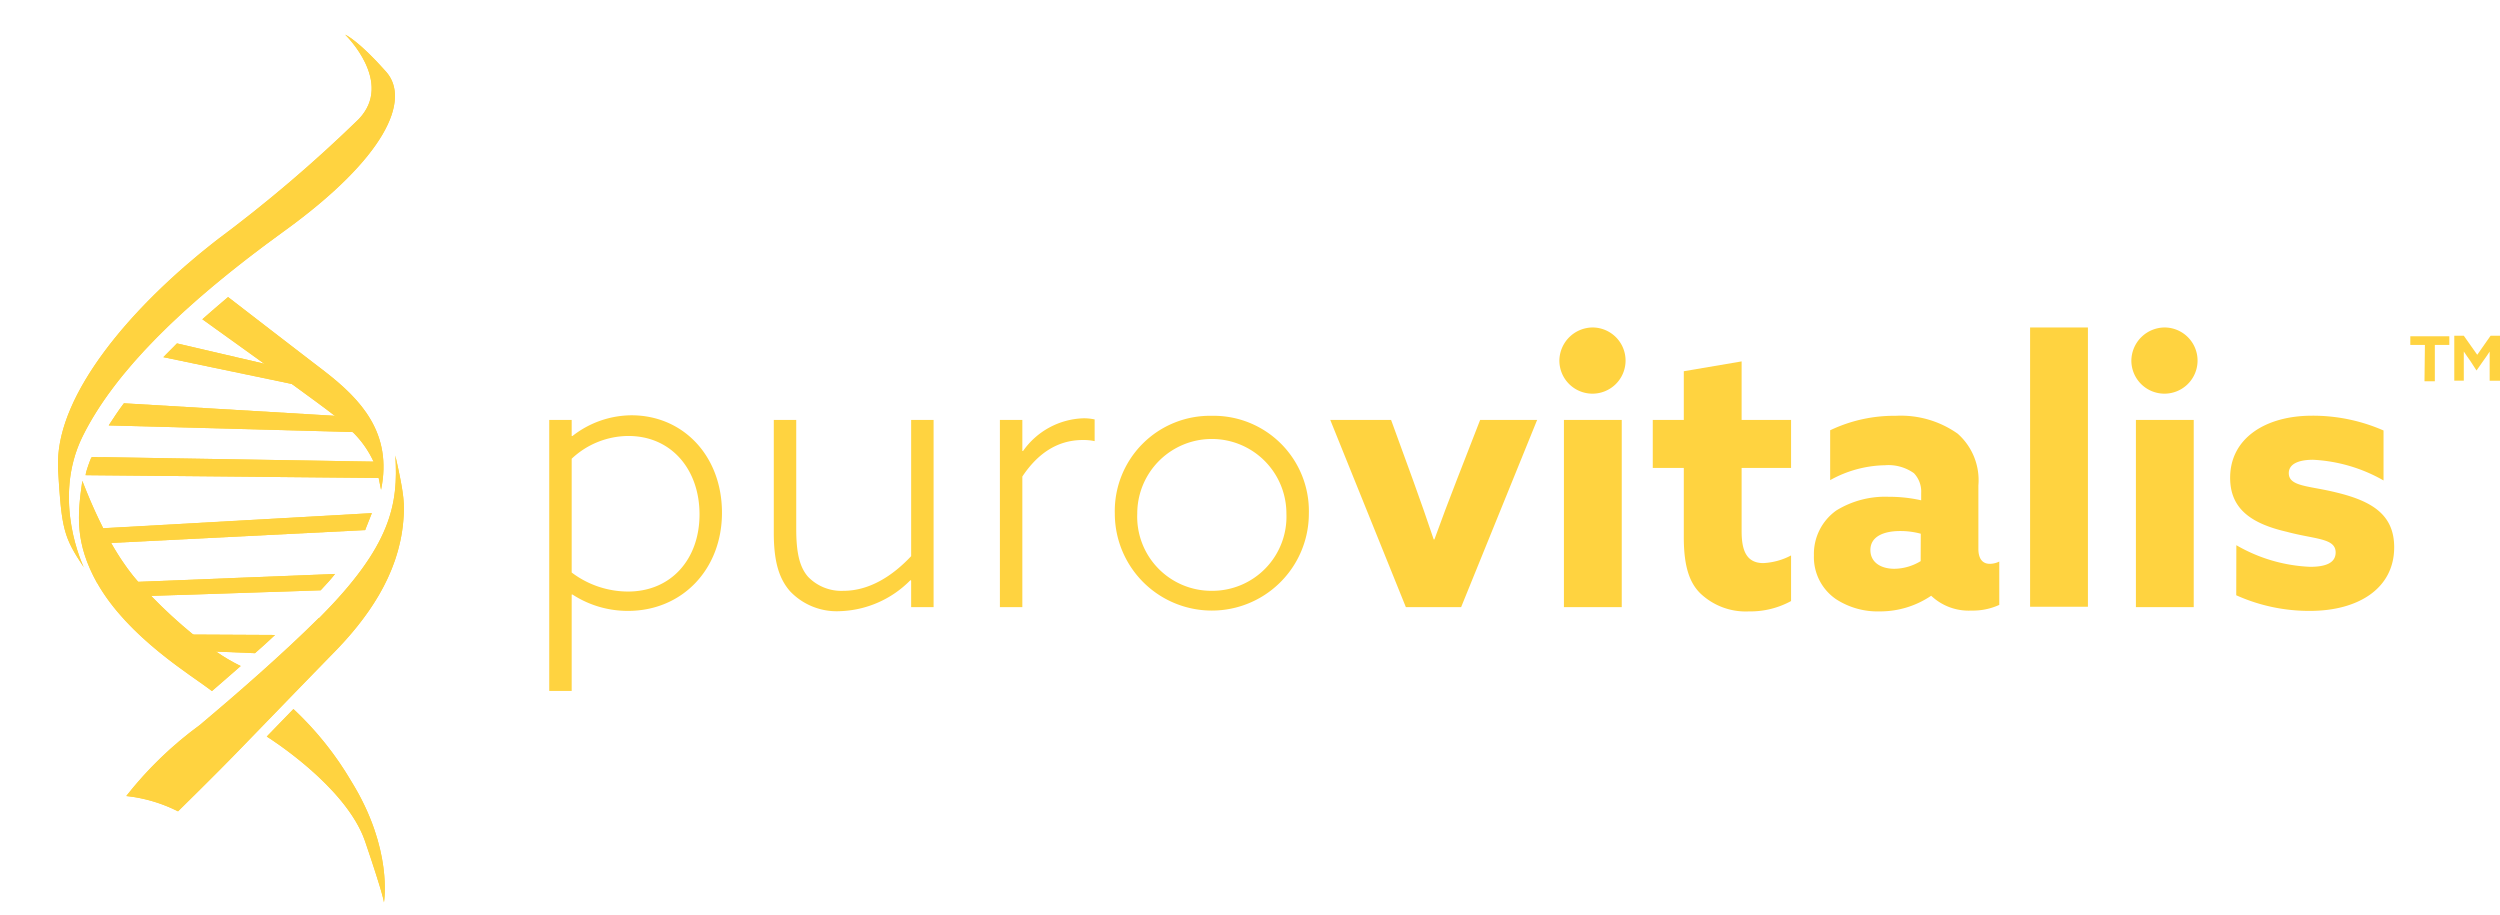 <svg xmlns="http://www.w3.org/2000/svg" xmlns:xlink="http://www.w3.org/1999/xlink" viewBox="0 0 241.7 88.44" width="100%" height="100%" preserveAspectRatio="none"><defs><clipPath id="clip-path" transform="translate(5.61 3.35)"><path d="M14,27.55l5.75,4.13.16.12,2.73,2c1.76,1.28,3.32,2.42,4.17,3.09a15.91,15.91,0,0,1,1.71,1.56,9.63,9.63,0,0,1,2,2.86A10.86,10.86,0,0,1,31,42.86L31.23,44c1.12-5.44-1.9-8.7-5.5-11.48-3-2.29-7.69-5.92-9.29-7.15-.86.73-1.7,1.45-2.49,2.15" fill="#ffd340" data-color-group="0"/></clipPath><clipPath id="clip-path-2" transform="translate(5.61 3.35)"><path d="M10.18,31.18l12.41,2.59,1.24.26-2.17-1.81-1.8-.42L11.5,29.85c-.46.45-.89.89-1.32,1.33" fill="#ffd340" data-color-group="0"/></clipPath><clipPath id="clip-path-3" transform="translate(5.61 3.35)"><path d="M4.9,37.78l23.57.64h.44l-2.15-1.57L6.37,35.64c-.55.72-1,1.43-1.47,2.14" fill="#ffd340" data-color-group="0"/></clipPath><clipPath id="clip-path-4" transform="translate(5.61 3.35)"><path d="M2.64,42.59,31,42.86h.15l-.54-1.58h-.14L3.24,40.83a13.08,13.08,0,0,0-.6,1.76" fill="#ffd340" data-color-group="0"/></clipPath><clipPath id="clip-path-5" transform="translate(5.61 3.35)"><polygon points="4.11 47.73 3.7 47.76 4.29 49.17 4.94 49.15 29.67 47.9 29.69 47.9 29.79 47.64 30.34 46.26 4.11 47.73" fill="#ffd340" data-color-group="0"/></clipPath><clipPath id="clip-path-6" transform="translate(5.61 3.35)"><path d="M7.76,52.9,6.6,53l.93,1.36L9,54.26l16.39-.54c.51-.55,1-1.07,1.39-1.58Z" fill="#ffd340" data-color-group="0"/></clipPath><clipPath id="clip-path-7" transform="translate(5.61 3.35)"><path d="M12.11,58l2,1.59,1.28.06,3.65.15c.67-.58,1.31-1.17,1.94-1.76L13.09,58h-.46Z" fill="#ffd340" data-color-group="0"/></clipPath><clipPath id="clip-path-8" transform="translate(5.61 3.35)"><path d="M3.78,53c3,5.31,9.23,9,11.1,10.46.91-.78,1.84-1.59,2.78-2.42a17.73,17.73,0,0,1-2.31-1.35c-.66-.44-1.41-1-2.26-1.67A47.12,47.12,0,0,1,9,54.26l-.44-.46c-.29-.31-.56-.6-.81-.9-1.18-1.33-3.23-4.12-5.4-9.76-.48,3.32-.72,6,1.42,9.86" fill="#ffd340" data-color-group="0"/></clipPath><clipPath id="clip-path-9" transform="translate(5.61 3.35)"><path d="M25.21,56.4c-3.39,3.38-7.83,7.26-11.52,10.36A36.1,36.1,0,0,0,6.6,73.61a14.47,14.47,0,0,1,5,1.48s3.73-3.66,5.68-5.68c4-4.12,7.87-8.13,9.27-9.55,3.26-3.3,6.38-7.56,6.83-12.83.14-1.59.11-2.47-.77-6.34.3,4.71-.39,8.72-7.36,15.71" fill="#ffd340" data-color-group="0"/></clipPath><clipPath id="clip-path-10" transform="translate(5.61 3.35)"><path d="M29.67,47.9h0l.1-.26-.12.26" fill="#ffd340" data-color-group="0"/></clipPath><clipPath id="clip-path-11" transform="translate(5.61 3.35)"><path d="M20.18,67.86S27.86,72.63,29.69,78s1.82,5.89,1.82,5.89.91-5.13-3.15-11.69a31.23,31.23,0,0,0-5.6-7Z" fill="#ffd340" data-color-group="0"/></clipPath><clipPath id="clip-path-12" transform="translate(5.61 3.35)"><path d="M27.76,0s4.77,4.6,1.29,8.19A135.27,135.27,0,0,1,15.36,19.85C6.76,26.54.08,34.76,0,41.3v.23c0,.14,0,.28,0,.42.34,5.94.57,6.64,2.49,9.54,0,0-3.16-6.49-.11-12.66S12,26.12,21.85,19,34.12,6.28,31.71,3.58C29,.52,27.76,0,27.76,0Z" fill="#ffd340" data-color-group="0"/></clipPath></defs><g id="Layer_2"><g id="Layer_1-2"><path d="M49.66,63.45H47.49V37.25h2.17V38.8l.08,0a9.34,9.34,0,0,1,5.7-2c5,0,8.75,3.93,8.75,9.42s-3.86,9.49-9.08,9.49a9.78,9.78,0,0,1-5.37-1.58l-.08,0Zm5.45-9.61c4.16,0,6.91-3.12,6.91-7.46S59.3,38.8,55.14,38.8A8.05,8.05,0,0,0,49.66,41V52A9.05,9.05,0,0,0,55.11,53.84Z" transform="translate(5.61 3.35)" fill="#ffd340" data-color-group="0"/><path d="M82.41,52.74a10,10,0,0,1-6.88,3,6.21,6.21,0,0,1-4.75-1.92c-1.1-1.25-1.58-2.94-1.58-5.66V37.25h2.17V47.77c0,2.25.3,3.68,1.14,4.64a4.46,4.46,0,0,0,3.42,1.36c2.58,0,4.82-1.51,6.55-3.35V37.25h2.17v18.1H82.48V52.78Z" transform="translate(5.61 3.35)" fill="#ffd340" data-color-group="0"/><path d="M91.06,37.25h2.17v3l.07,0a7.42,7.42,0,0,1,5.85-3.16,5,5,0,0,1,1.07.11v2.1a5.07,5.07,0,0,0-1.14-.11c-2.47,0-4.38,1.32-5.85,3.53V55.35H91.06Z" transform="translate(5.61 3.35)" fill="#ffd340" data-color-group="0"/><path d="M111.55,36.85a9.21,9.21,0,0,1,9.38,9.45,9.38,9.38,0,1,1-18.76,0A9.21,9.21,0,0,1,111.55,36.85Zm0,16.92a7.17,7.17,0,0,0,7.21-7.47,7.21,7.21,0,1,0-14.42,0A7.17,7.17,0,0,0,111.55,53.77Z" transform="translate(5.61 3.35)" fill="#ffd340" data-color-group="0"/><path d="M123,37.25h5.88L131,43.07c.69,1.91,1.39,3.9,2,5.73h.07c.66-1.83,1.44-3.9,2.17-5.77l2.25-5.78H143l-7.35,18.1h-5.34Z" transform="translate(5.61 3.35)" fill="#ffd340" data-color-group="0"/><path d="M148.38,28.31a3.2,3.2,0,1,1-3.23,3.2A3.24,3.24,0,0,1,148.38,28.31Zm-2.79,8.94h5.59v18.1h-5.59Z" transform="translate(5.61 3.35)" fill="#ffd340" data-color-group="0"/><path d="M167.55,54.76a8.22,8.22,0,0,1-4.08,1A6.36,6.36,0,0,1,158.76,54c-1-1-1.58-2.53-1.58-5.4V41.89h-3V37.25h3V32.54l5.59-.95v5.66h4.78v4.64h-4.78V48c0,1.76.4,3.09,2.1,3.09a6.4,6.4,0,0,0,2.68-.74Z" transform="translate(5.61 3.35)" fill="#ffd340" data-color-group="0"/><path d="M181.09,54.25a8.79,8.79,0,0,1-5,1.51,7.36,7.36,0,0,1-4.19-1.18,4.92,4.92,0,0,1-2.14-4.23A5.15,5.15,0,0,1,171.93,46,9,9,0,0,1,177,44.68a14,14,0,0,1,3.13.34v-.7a2.58,2.58,0,0,0-.7-1.92,4.24,4.24,0,0,0-2.8-.77,11.26,11.26,0,0,0-5.3,1.44V38.25a14.33,14.33,0,0,1,6.33-1.4,9.52,9.52,0,0,1,6,1.73,6,6,0,0,1,2,5v6.14c0,.85.33,1.44,1.1,1.44a2.07,2.07,0,0,0,.92-.22v4.19a6.13,6.13,0,0,1-2.69.55,5.27,5.27,0,0,1-3.89-1.43Zm-1-6a7.55,7.55,0,0,0-2-.26c-1.44,0-2.87.45-2.87,1.84,0,1.18,1,1.81,2.32,1.81a5,5,0,0,0,2.54-.74Z" transform="translate(5.61 3.35)" fill="#ffd340" data-color-group="0"/><path d="M190.66,28.31h5.59v27h-5.59Z" transform="translate(5.61 3.35)" fill="#ffd340" data-color-group="0"/><path d="M203.68,28.31a3.2,3.2,0,1,1-3.23,3.2A3.24,3.24,0,0,1,203.68,28.31Zm-2.79,8.94h5.59v18.1h-5.59Z" transform="translate(5.61 3.35)" fill="#ffd340" data-color-group="0"/><path d="M210.6,49.36a15.47,15.47,0,0,0,7.14,2.09c1.54,0,2.46-.4,2.46-1.39,0-1.4-2-1.26-4.74-2C212,47.26,210,45.82,210,42.84c0-3.82,3.42-6,7.91-6a17,17,0,0,1,6.92,1.43V43.1a15.27,15.27,0,0,0-6.81-2c-1.47,0-2.35.44-2.35,1.29,0,1.32,1.95,1.21,4.63,1.88,3.46.84,5.56,2.17,5.56,5.29,0,4-3.5,6.15-8.13,6.15a17.15,17.15,0,0,1-7.14-1.51Z" transform="translate(5.61 3.35)" fill="#ffd340" data-color-group="0"/><path d="M14,27.55l5.75,4.13.16.12,2.73,2c1.76,1.28,3.32,2.42,4.17,3.09a15.91,15.91,0,0,1,1.71,1.56,9.63,9.63,0,0,1,2,2.86A10.86,10.86,0,0,1,31,42.86L31.23,44c1.12-5.44-1.9-8.7-5.5-11.48-3-2.29-7.69-5.92-9.29-7.15-.86.73-1.7,1.45-2.49,2.15" transform="translate(5.61 3.35)" fill="#ffd340" data-color-group="0"/><g style="clip-path:url(#clip-path)"><rect x="13.09" y="24.56" width="20.11" height="20.32" transform="translate(2.36 5.76) rotate(-5.56)" fill="#ffd340" data-color-group="0"/></g><path d="M10.18,31.18l12.41,2.59,1.24.26-2.17-1.81-1.8-.42L11.5,29.85c-.46.45-.89.89-1.32,1.33" transform="translate(5.61 3.35)" fill="#ffd340" data-color-group="0"/><g style="clip-path:url(#clip-path-2)"><rect x="10.01" y="29.2" width="13.99" height="5.49" transform="translate(2.6 5.15) rotate(-5.56)" fill="#ffd340" data-color-group="0"/></g><path d="M4.9,37.78l23.57.64h.44l-2.15-1.57L6.37,35.64c-.55.72-1,1.43-1.47,2.14" transform="translate(5.61 3.35)" fill="#ffd340" data-color-group="0"/><g style="clip-path:url(#clip-path-3)"><rect x="4.82" y="34.48" width="24.17" height="5.1" transform="translate(2.1 5.17) rotate(-5.56)" fill="#ffd340" data-color-group="0"/></g><path d="M2.64,42.59,31,42.86h.15l-.54-1.58h-.14L3.24,40.83a13.08,13.08,0,0,0-.6,1.76" transform="translate(5.61 3.35)" fill="#ffd340" data-color-group="0"/><g style="clip-path:url(#clip-path-4)"><rect x="2.61" y="39.46" width="28.52" height="4.77" transform="matrix(1, -0.1, 0.1, 1, 1.64, 5.19)" fill="#ffd340" data-color-group="0"/></g><polygon points="9.72 51.09 9.31 51.11 9.9 52.53 10.56 52.5 35.28 51.25 35.3 51.25 35.4 51 35.95 49.61 9.72 51.09" fill="#ffd340" data-color-group="0"/><g style="clip-path:url(#clip-path-5)"><rect x="3.62" y="44.97" width="26.8" height="5.48" transform="translate(1.07 5.23) rotate(-5.56)" fill="#ffd340" data-color-group="0"/></g><path d="M7.76,52.9,6.6,53l.93,1.36L9,54.26l16.39-.54c.51-.55,1-1.07,1.39-1.58Z" transform="translate(5.61 3.35)" fill="#ffd340" data-color-group="0"/><g style="clip-path:url(#clip-path-6)"><rect x="6.54" y="51.17" width="20.31" height="4.12" transform="translate(0.53 5.22) rotate(-5.56)" fill="#ffd340" data-color-group="0"/></g><path d="M12.11,58l2,1.59,1.28.06,3.65.15c.67-.58,1.31-1.17,1.94-1.76L13.09,58h-.46Z" transform="translate(5.61 3.35)" fill="#ffd340" data-color-group="0"/><g style="clip-path:url(#clip-path-7)"><rect x="12.04" y="57.58" width="8.97" height="2.68" transform="translate(-0.02 5.23) rotate(-5.56)" fill="#ffd340" data-color-group="0"/></g><path d="M3.78,53c3,5.31,9.23,9,11.1,10.46.91-.78,1.84-1.59,2.78-2.42a17.73,17.73,0,0,1-2.31-1.35c-.66-.44-1.41-1-2.26-1.67A47.12,47.12,0,0,1,9,54.26l-.44-.46c-.29-.31-.56-.6-.81-.9-1.18-1.33-3.23-4.12-5.4-9.76-.48,3.32-.72,6,1.42,9.86" transform="translate(5.61 3.35)" fill="#ffd340" data-color-group="0"/><g style="clip-path:url(#clip-path-8)"><rect x="0.69" y="42.41" width="17.91" height="21.78" transform="translate(0.49 4.54) rotate(-5.56)" fill="#ffd340" data-color-group="0"/></g><path d="M25.21,56.4c-3.39,3.38-7.83,7.26-11.52,10.36A36.1,36.1,0,0,0,6.6,73.61a14.47,14.47,0,0,1,5,1.48s3.73-3.66,5.68-5.68c4-4.12,7.87-8.13,9.27-9.55,3.26-3.3,6.38-7.56,6.83-12.83.14-1.59.11-2.47-.77-6.34.3,4.71-.39,8.72-7.36,15.71" transform="translate(5.61 3.35)" fill="#ffd340" data-color-group="0"/><g style="clip-path:url(#clip-path-9)"><rect x="5" y="39.47" width="30.08" height="36.84" transform="translate(0.1 5.57) rotate(-5.56)" fill="#ffd340" data-color-group="0"/></g><path d="M29.67,47.9h0l.1-.26-.12.26" transform="translate(5.61 3.35)" fill="#ffd340" data-color-group="0"/><g style="clip-path:url(#clip-path-10)"><rect x="29.65" y="47.64" width="0.15" height="0.27" transform="translate(1.12 6.46) rotate(-5.56)" fill="#ffd340" data-color-group="0"/></g><path d="M20.18,67.86S27.86,72.63,29.69,78s1.82,5.89,1.82,5.89.91-5.13-3.15-11.69a31.23,31.23,0,0,0-5.6-7Z" transform="translate(5.61 3.35)" fill="#ffd340" data-color-group="0"/><g style="clip-path:url(#clip-path-11)"><rect x="19.31" y="64.68" width="13.99" height="19.77" transform="translate(-1.49 6.26) rotate(-5.56)" fill="#ffd340" data-color-group="0"/></g><path d="M27.76,0s4.77,4.6,1.29,8.19A135.27,135.27,0,0,1,15.36,19.85C6.76,26.54.08,34.76,0,41.3v.23c0,.14,0,.28,0,.42.34,5.94.57,6.64,2.49,9.54,0,0-3.16-6.49-.11-12.66S12,26.12,21.85,19,34.12,6.28,31.71,3.58C29,.52,27.76,0,27.76,0Z" transform="translate(5.61 3.35)" fill="#ffd340" data-color-group="0"/><g style="clip-path:url(#clip-path-12)"><rect x="-3.06" y="-1.56" width="39.6" height="54.62" transform="translate(3.2 5.1) rotate(-5.56)" fill="#ffd340" data-color-group="0"/></g><path d="M228.83,30h-1.41v-.84h3.77V30h-1.4v3.51h-1Z" transform="translate(5.61 3.35)" fill="#ffd340" data-color-group="0"/><path d="M233.23,31.56c-.22-.3-.43-.62-.64-.93h0c0,.31,0,.72,0,1.08v1.74h-.92V29.11h.92l1.3,1.84,1.29-1.84h.91v4.35h-1V31.72c0-.36,0-.77,0-1.08h0c-.2.31-.42.63-.64.93l-.63.9Z" transform="translate(5.61 3.35)" fill="#ffd340" data-color-group="0"/></g></g></svg>